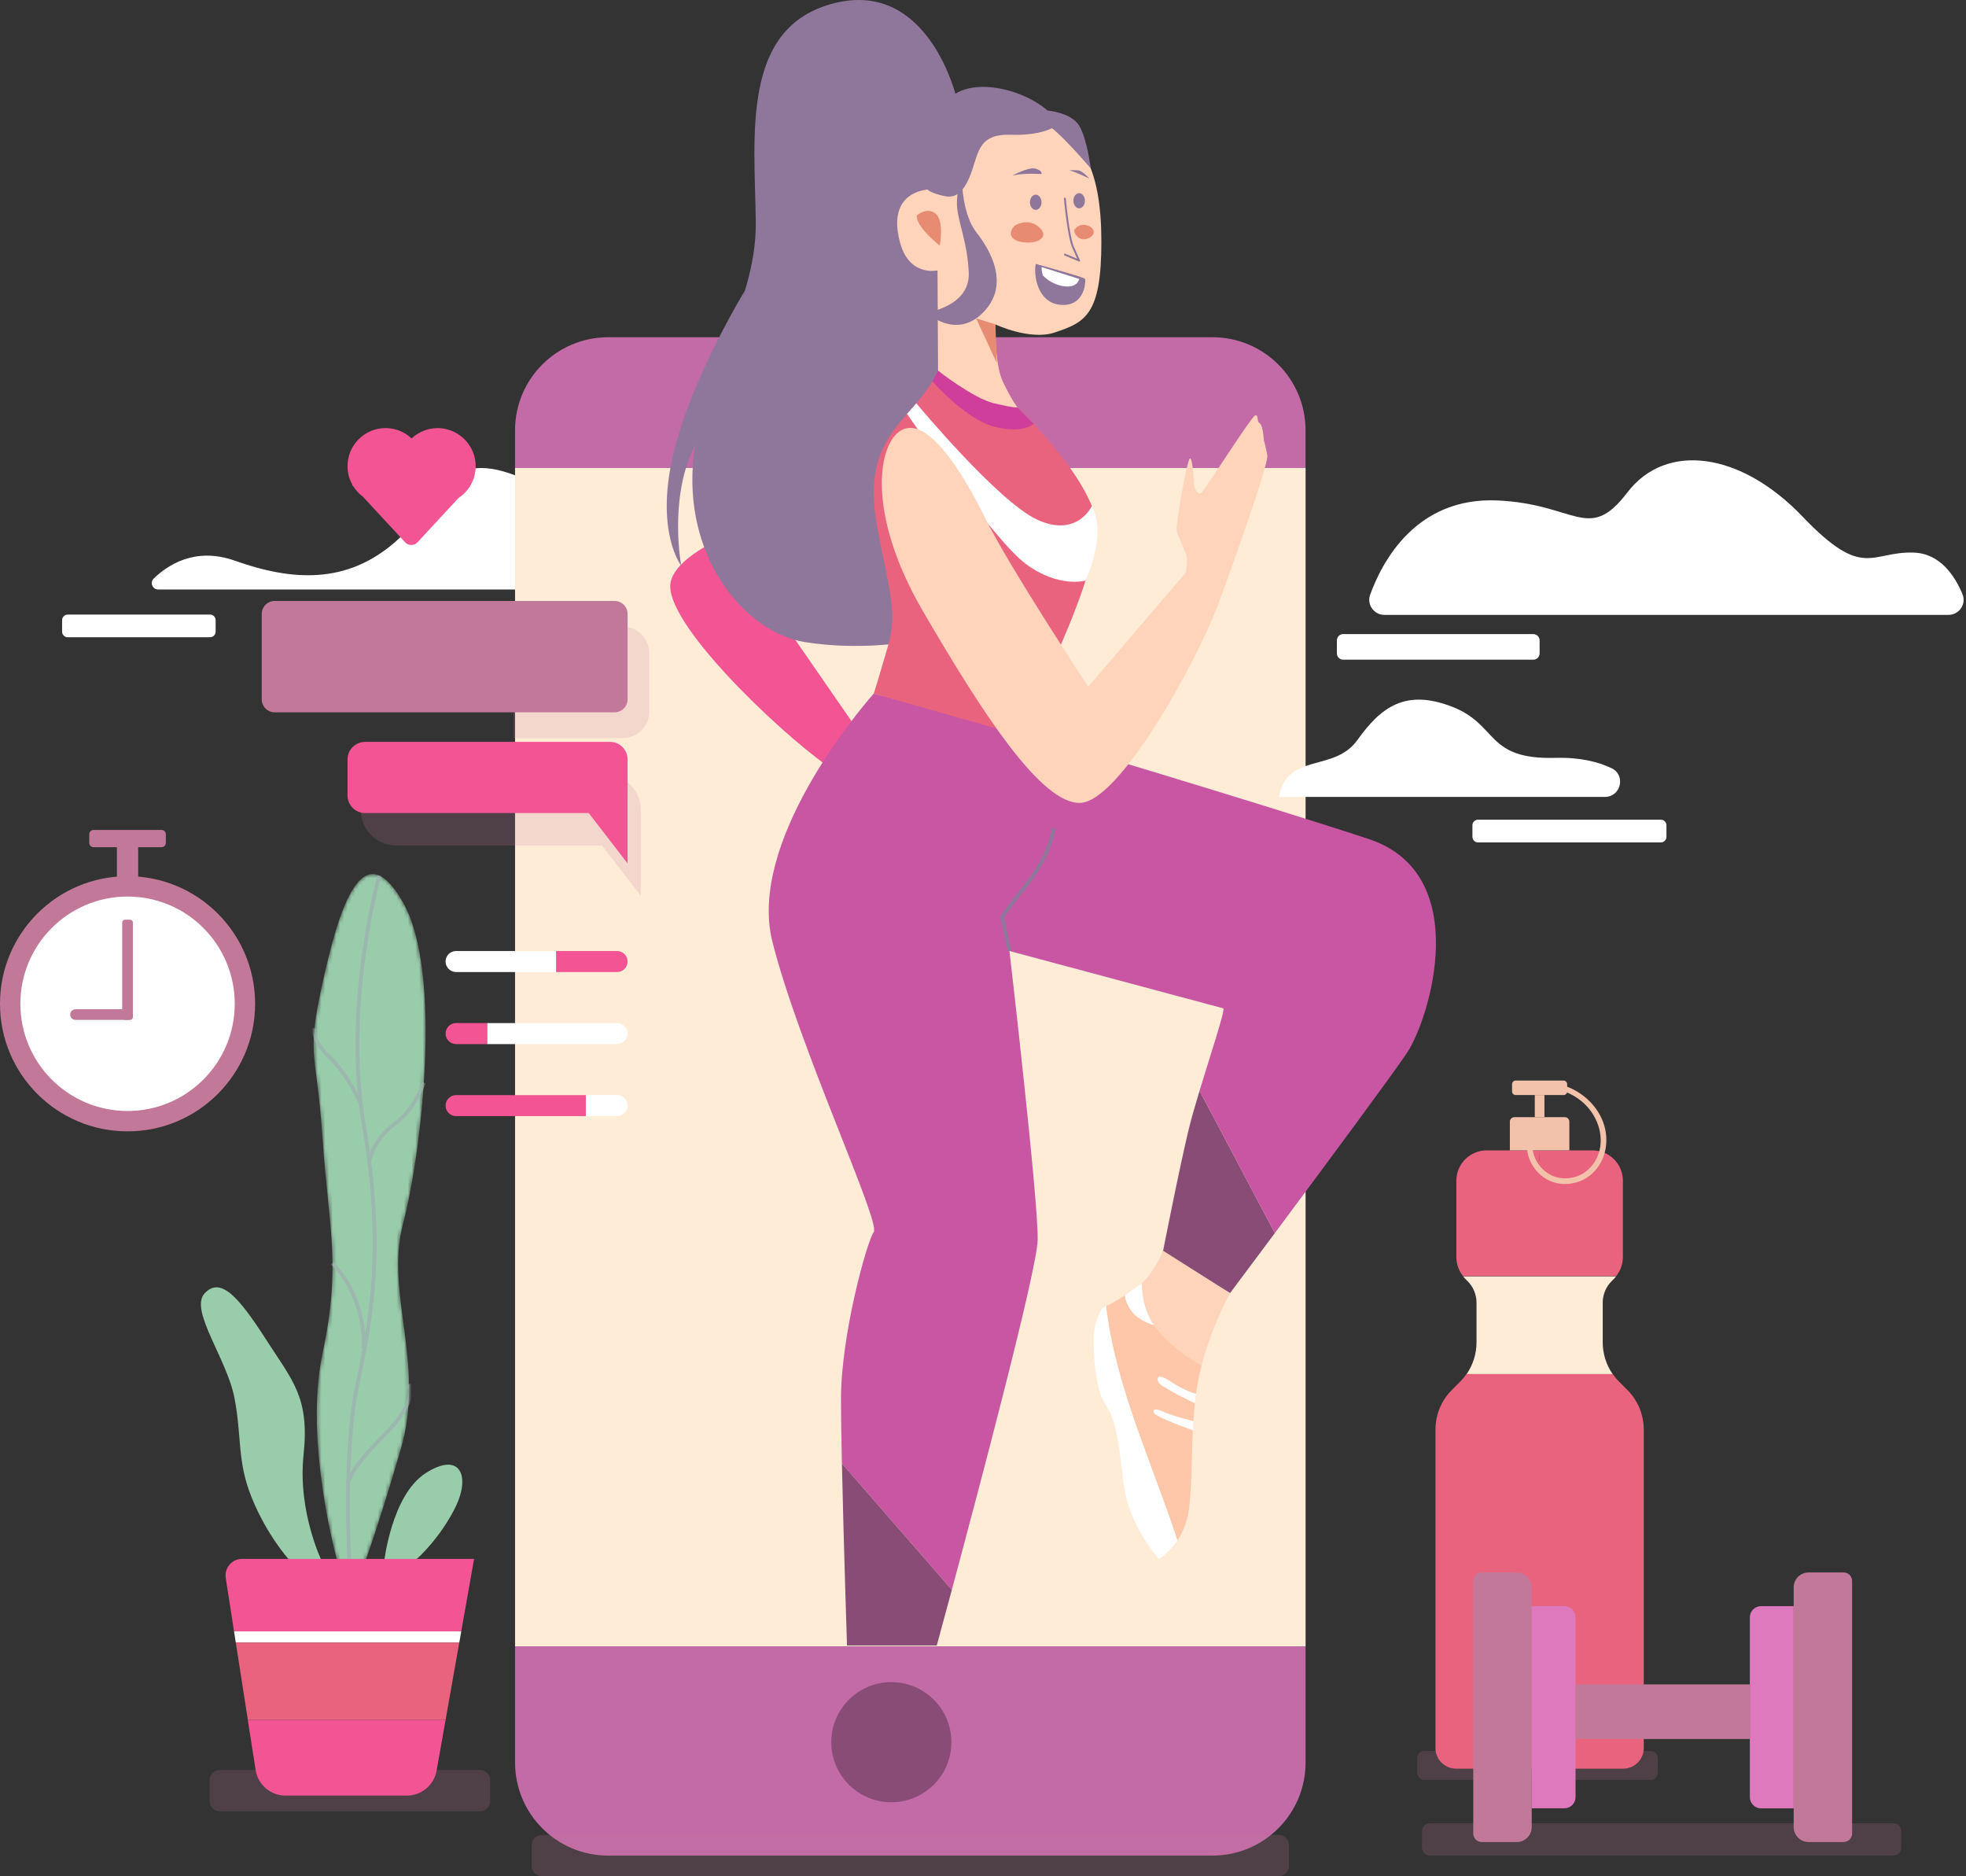 <svg xmlns="http://www.w3.org/2000/svg" width="523" height="499" viewBox="0 0 523 499" fill="none"><rect x="0" y="0" width="523" height="499" fill="#333333" stroke="none"/><path d="M147.91 156.782H42.079C40.569 156.782 39.802 154.944 40.878 153.892C44.47 150.377 51.862 145.352 62.441 149.11C77.838 154.587 92.081 155.319 104.866 144.365C117.652 133.41 118.003 119.162 137.182 126.471C156.366 133.773 147.91 156.782 147.91 156.782Z" fill="white"></path><path d="M137.015 114.446C137.015 100.774 148.1 89.695 161.766 89.695H322.557C336.229 89.695 347.308 100.78 347.308 114.446V124.473H137.015V114.446Z" fill="#C26BA7"></path><path d="M347.314 124.467H137.015V437.866H347.314V124.467Z" fill="#FFECD7"></path><path d="M347.314 437.871V468.759C347.314 482.431 336.229 493.51 322.563 493.51H161.766C148.094 493.51 137.015 482.425 137.015 468.759V437.871H347.314Z" fill="#C26BA7"></path><path d="M230.475 197.506L207.764 164.685C207.764 164.685 243.891 152.512 258.152 149.639C272.412 146.773 287.684 141.676 286.512 134.516C285.341 127.362 267.923 119.144 238.373 127.309C208.823 135.48 180.557 144.555 178.41 154.831C176.264 165.107 206.48 194.015 220.086 203.696C220.086 203.696 252.348 226.3 255.155 226.467C257.962 226.633 259.3 226.609 259.3 226.609C259.3 226.609 263.082 227.418 263.849 226.669C264.616 225.92 266.382 227.151 266.133 225.943C265.883 224.736 250.736 208.37 249.981 207.026C249.226 205.688 251.949 205.456 252.663 205.641C253.377 205.831 259.692 207.116 259.526 206.313C259.359 205.51 243.445 198.07 241.75 197.999C240.056 197.934 235.358 199.165 233.758 198.742C232.158 198.332 230.475 197.506 230.475 197.506Z" fill="#F35494"></path><path d="M254.507 26.194C254.507 26.194 247.24 -5.414 222.073 0.812C196.905 7.039 200.795 36.202 201.056 59.109C201.318 82.023 184.708 101.737 184.191 126.386C183.674 151.036 199.498 168.419 214.026 170.756C228.555 173.093 241.287 170.756 241.287 170.756C241.287 170.756 255.839 103.556 255.815 88.249C255.803 72.948 253.728 25.111 254.507 26.194Z" fill="#8F769B"></path><path d="M327.225 343.917L309.254 333.456C309.254 333.456 313.803 310.258 316.307 300.017C316.973 297.299 317.99 293.785 319.114 290.098L339.137 327.955C332.292 337.137 327.225 343.917 327.225 343.917Z" fill="#894C77"></path><path d="M232.017 184.95C232.29 184.635 232.439 184.469 232.439 184.469L271.724 194.703C271.724 194.703 335.867 213.811 364.073 223.135C392.279 232.46 380.224 271.126 374.307 279.999C370.466 285.756 351.775 310.97 339.132 327.955L319.108 290.097C322.201 279.91 326.072 268.337 325.4 268.171C324.49 267.945 268.536 252.929 268.536 252.929C268.536 252.929 276.267 319.35 276.041 329.81C275.869 337.713 260.645 395.184 253.205 422.837L223.965 389.213C223.822 382.41 223.721 376.315 223.721 372.116C223.721 355.054 230.566 330.381 232.433 327.657C234.3 324.928 212.558 278.56 205.47 250.443C198.857 224.188 228.121 189.428 232.017 184.95Z" fill="#C956A2"></path><path d="M249.203 437.634H225.321C225.321 437.634 224.417 410.088 223.971 389.221L253.211 422.844C250.803 431.8 249.203 437.634 249.203 437.634Z" fill="#894C77"></path><path d="M248.358 50.26C248.358 50.26 253.401 20.609 270.748 27.133C288.095 33.657 292.989 44.926 292.989 64.349C292.989 83.771 288.695 85.739 280.483 88.457C274.001 90.598 264.819 86.293 264.819 86.293C264.819 86.293 264.521 96.67 266.746 101.415C268.97 106.161 270.676 108.385 270.676 108.385C270.676 108.385 268.672 110.312 262.892 108.385C257.112 106.458 249.547 98.603 249.547 98.603L249.399 71.913C249.399 71.913 241.983 73.691 239.467 64.646C236.94 55.601 240.496 50.558 248.358 50.26Z" fill="#FFD4BB"></path><path d="M249.54 98.598C249.54 98.598 248.208 102.362 242.047 109.237C235.886 116.111 230.344 123.093 233.222 139.31C236.094 155.527 238.972 162.3 236.302 171.542C233.632 180.777 232.443 184.476 232.443 184.476L270.788 195.359C270.788 195.359 295.01 149.788 291.317 137.056C287.624 124.33 270.669 108.386 270.669 108.386C270.669 108.386 266.477 109.962 259.501 106.061C252.525 102.16 249.54 98.598 249.54 98.598Z" fill="#E9637E"></path><path d="M290.462 134.592C290.462 134.592 286.578 143.048 276.052 138.279C265.526 133.509 243.761 107.254 243.761 107.254L241.293 110.079C241.293 110.079 263.98 143.334 272.823 149.929C281.666 156.524 288.785 154.401 288.785 154.401C288.785 154.401 294.571 142.263 290.462 134.592Z" fill="white"></path><path d="M274.963 112.731C274.963 112.731 272.073 115.497 264.408 113.457C256.742 111.423 248.042 101.432 248.042 101.432L249.541 98.59C249.541 98.59 258.913 105.94 264.408 107.254C269.903 108.563 270.67 108.378 270.67 108.378L274.963 112.731Z" fill="#CE3E9A"></path><path d="M315.421 152.291L289.493 182.632C289.493 182.632 268.488 150.816 262.072 137.763C255.655 124.709 246.824 111.246 240.205 114.207C233.586 117.169 230.09 136.11 245.539 162.591C260.989 189.072 276.986 214.085 287.471 213.532C297.955 212.979 318.18 176.382 324.068 160.753C324.068 160.753 337.674 123.788 337.127 121.028C336.574 118.269 336.205 116.984 336.205 116.984C336.205 116.984 336.021 113.125 335.099 112.572C334.177 112.019 334.915 109.997 333.815 110.55C332.709 111.103 320.755 129.925 319.655 130.995C318.549 132.066 317.633 129.491 317.633 128.753C317.633 128.016 317.265 121.581 316.527 121.95C315.79 122.319 312.668 139.606 313.03 141.26C313.393 142.913 315.79 147.147 315.79 148.8C315.79 150.453 315.421 152.291 315.421 152.291Z" fill="#FFD4BB"></path><path d="M301.879 342.758C303.502 341.557 304.971 340.243 305.869 338.946C308.902 334.551 309.414 332.654 309.414 332.654L327.224 343.918C327.224 343.918 322.348 352.666 319.666 363.114C311.59 358.642 304.478 351.559 301.879 342.758Z" fill="#FFD4BB"></path><path d="M301.879 342.758C304.478 351.559 311.596 358.642 319.666 363.114C319.327 364.44 319.012 365.784 318.756 367.152C316.485 379.283 317.543 391.409 316.33 401.114C315.872 404.79 314.606 407.614 313.208 409.708C306.464 389.024 296.771 368.93 294.22 347.408C295.808 346.599 299.072 344.839 301.879 342.758Z" fill="#FFC7A9"></path><path d="M291.009 354.562C291.312 350.923 293.251 347.89 293.251 347.89C293.251 347.89 293.619 347.712 294.226 347.402C296.777 368.924 306.471 389.018 313.214 409.702C310.931 413.133 308.296 414.602 308.296 414.602C308.296 414.602 300.262 405.961 298.894 394.436C297.532 382.911 296.926 377.755 294.042 373.515C291.157 369.275 290.705 358.202 291.009 354.562Z" fill="white"></path><path d="M318.18 370.696C318.18 370.696 315.213 369.982 311.627 367.562C308.041 365.141 307.654 366.301 308.136 367.562C308.618 368.822 317.865 373.217 317.865 373.217L318.18 370.696Z" fill="white"></path><path d="M317.46 377.952C317.46 377.952 312.501 376.768 310.074 375.704C307.654 374.639 306.613 374.538 306.94 375.704C307.268 376.869 317.46 380.449 317.46 380.449V377.952Z" fill="white"></path><path d="M303.723 341.27C303.723 341.27 303.735 344.404 304.609 347.407C305.483 350.41 306.946 352.45 306.946 352.45C306.946 352.45 303.104 351.367 301.231 348.994C299.358 346.622 299.257 344.534 299.257 344.534" fill="white"></path><path d="M280.262 220.336C280.262 220.336 279.685 226.866 273.352 234.924C267.019 242.988 266.62 243.945 266.62 243.945L268.541 252.937" stroke="#8F769B" stroke-miterlimit="10"></path><path d="M283.283 52.828C283.283 52.828 284.169 62.759 285.466 65.751C286.756 68.736 287.083 69.301 287.083 69.301L283.289 67.713" stroke="#8F769B" stroke-width="0.5" stroke-miterlimit="10" stroke-linecap="round" stroke-linejoin="round"></path><path d="M275.528 55.815C276.376 55.815 277.063 54.913 277.063 53.799C277.063 52.686 276.376 51.783 275.528 51.783C274.681 51.783 273.994 52.686 273.994 53.799C273.994 54.913 274.681 55.815 275.528 55.815Z" fill="#8F769B"></path><path d="M287.077 55.411C287.925 55.411 288.612 54.508 288.612 53.395C288.612 52.282 287.925 51.379 287.077 51.379C286.23 51.379 285.543 52.282 285.543 53.395C285.543 54.508 286.23 55.411 287.077 55.411Z" fill="#8F769B"></path><path d="M275.528 70.193C275.528 70.193 288.29 73.666 288.611 74.148C288.933 74.63 288.695 81.415 282.391 81.094C276.093 80.773 274.88 73.339 275.528 70.193Z" fill="#8F769B"></path><path d="M269.849 60.083C269.849 60.083 272.983 57.901 275.986 60.083C278.989 62.266 277.348 64.514 273.465 64.514C269.581 64.514 267.601 62.605 269.849 60.083Z" fill="#E78B72"></path><path d="M285.876 61.066C285.876 61.066 286.964 59.264 289.218 59.948C291.466 60.632 291.603 62.678 289.218 63.492C286.828 64.313 285.394 61.613 285.876 61.066Z" fill="#E78B72"></path><path d="M269.272 46.729C269.272 46.729 273.637 44.297 275.529 44.868C277.42 45.439 277.063 46.295 277.063 46.295C277.063 46.295 272.27 45.921 269.272 46.729Z" fill="#8F769B"></path><path d="M284.378 45.302C284.378 45.302 285.567 45.207 286.763 45.302C287.952 45.397 289.813 47.496 289.813 47.496C289.813 47.496 285.425 45.397 284.378 45.302Z" fill="#8F769B"></path><path d="M243.897 57.272C243.897 57.272 246.662 54.911 248.945 56.868C251.223 58.824 250.004 65.336 250.004 65.336C250.004 65.336 243.486 60.204 243.897 57.272Z" fill="#E78B72"></path><path d="M287.096 74.185C287.096 74.185 286.721 76.558 283.284 76.165C279.847 75.767 277.902 73.692 277.539 73.394C277.17 73.097 277.069 71.022 277.069 71.022L287.096 74.185Z" fill="white"></path><path d="M281.493 32.932C281.57 33.092 278.305 36.149 268.903 35.846C259.501 35.536 260.423 41.483 257.753 47.49C255.083 53.496 252.109 52.42 249.748 51.777C247.387 51.135 246.692 50.404 246.692 50.404C246.692 50.404 245.033 35.947 251.604 27.223C258.163 18.499 277.824 25.201 281.493 32.932Z" fill="#8F769B"></path><path d="M255.94 48.629C255.94 48.629 256.076 57.139 259.758 61.819C263.439 66.499 268.838 75.77 261.506 83.139C254.167 90.501 246.502 83.139 246.502 83.139C246.502 83.139 258.122 81.503 257.712 72.5C257.301 63.496 254.304 58.031 254.578 53.398C254.851 48.766 255.262 48.088 255.262 48.088L255.94 48.629Z" fill="#8F769B"></path><path d="M278.656 29.393C278.656 29.393 284.983 29.916 287.088 33.413C289.2 36.909 290.157 44.783 290.157 44.783C290.157 44.783 281.046 34.114 278.65 33.413C276.259 32.711 278.656 29.393 278.656 29.393Z" fill="#8F769B"></path><path d="M198.184 77.269C198.184 77.269 183.739 100.742 179.017 121.187C174.301 141.632 181.218 150.446 181.218 150.446C181.218 150.446 178.012 133.461 184.179 119.932C190.346 106.403 198.184 77.269 198.184 77.269Z" fill="#8F769B"></path><path d="M264.814 86.287L259.676 84.676L265.153 96.516L264.814 86.287Z" fill="#E78B72"></path><path d="M237.113 479.331C245.938 479.331 253.092 472.177 253.092 463.352C253.092 454.527 245.938 447.373 237.113 447.373C228.288 447.373 221.134 454.527 221.134 463.352C221.134 472.177 228.288 479.331 237.113 479.331Z" fill="#894C77"></path><path opacity="0.19" d="M136.581 166.676H165.697C169.574 166.676 172.714 169.816 172.714 173.693V189.28C172.714 193.157 169.574 196.297 165.697 196.297H136.581V166.676Z" fill="#C27999"></path><path opacity="0.19" d="M105.438 205.951H161.006C166.233 205.951 170.473 210.191 170.473 215.419V238.272L160.137 224.886H105.438C100.211 224.886 95.971 220.646 95.971 215.419C95.971 210.191 100.211 205.951 105.438 205.951Z" fill="#C27999"></path><path opacity="0.19" d="M378.922 473.381H439.093C440.139 473.381 440.99 472.53 440.99 471.484V467.588C440.99 466.542 440.139 465.691 439.093 465.691H378.922C377.876 465.691 377.025 466.542 377.025 467.588V471.484C377.019 472.53 377.87 473.381 378.922 473.381Z" fill="#C27999"></path><path opacity="0.19" d="M380.403 493.511H503.682C504.853 493.511 505.805 492.56 505.805 491.388V487.035C505.805 485.864 504.853 484.912 503.682 484.912H380.403C379.232 484.912 378.28 485.864 378.28 487.035V491.388C378.28 492.566 379.232 493.511 380.403 493.511Z" fill="#C27999"></path><path opacity="0.19" d="M58.452 481.724H127.679C129.178 481.724 130.391 480.511 130.391 479.012V473.452C130.391 471.953 129.178 470.74 127.679 470.74H58.452C56.953 470.74 55.74 471.953 55.74 473.452V479.012C55.74 480.511 56.953 481.724 58.452 481.724Z" fill="#C27999"></path><path opacity="0.19" d="M144.152 498.999H340.179C341.677 498.999 342.89 497.786 342.89 496.288V490.727C342.89 489.229 341.677 488.016 340.179 488.016H144.152C142.654 488.016 141.44 489.229 141.44 490.727V496.288C141.44 497.786 142.654 498.999 144.152 498.999Z" fill="#C27999"></path><path d="M387.421 334.33V314.015C387.421 311.88 388.271 309.828 389.782 308.318C391.292 306.807 393.344 305.957 395.479 305.957H409.573L409.543 308.817H409.603L409.573 305.957H423.667C425.802 305.957 427.854 306.807 429.364 308.318C430.875 309.828 431.725 311.88 431.725 314.015V334.33C431.725 336.185 431.083 337.969 429.929 339.396H389.217C388.057 337.963 387.421 336.179 387.421 334.33Z" fill="#E9637E"></path><path d="M388.414 367.484C389.068 366.83 389.651 366.117 390.168 365.361H428.977C429.495 366.117 430.077 366.83 430.732 367.484L432.908 369.661C435.709 372.462 437.279 376.256 437.279 380.217V464.924C437.279 466.375 436.702 467.76 435.679 468.789C434.656 469.812 433.265 470.389 431.814 470.389H416.988H411.267H407.878H399.142H387.331C385.88 470.389 384.495 469.812 383.466 468.789C382.443 467.766 381.866 466.375 381.866 464.924V380.217C381.866 376.256 383.436 372.462 386.237 369.661L388.414 367.484Z" fill="#E9637E"></path><path d="M392.785 357.008V346.446C392.785 344.311 391.934 342.26 390.424 340.749L389.782 340.107C389.58 339.905 389.395 339.691 389.217 339.477H429.929C429.751 339.697 429.566 339.911 429.364 340.107L428.722 340.749C427.211 342.26 426.361 344.311 426.361 346.446V357.008C426.361 360.041 427.289 362.973 428.978 365.441H390.168C391.857 362.973 392.785 360.041 392.785 357.008Z" fill="#FFECD7"></path><path d="M401.658 305.952H417.483V298.334C417.483 297.662 416.942 297.121 416.27 297.121H402.871C402.199 297.121 401.658 297.662 401.658 298.334V305.952Z" fill="#F3C2AA"></path><path d="M408.288 297.121L410.857 297.121L410.857 291.24L408.288 291.24L408.288 297.121Z" fill="#F3C2AA"></path><path d="M403.198 291.24H415.948C416.471 291.24 416.899 290.812 416.899 290.289V288.338C416.899 287.815 416.471 287.387 415.948 287.387H403.198C402.674 287.387 402.246 287.815 402.246 288.338V290.289C402.246 290.812 402.668 291.24 403.198 291.24Z" fill="#F3C2AA"></path><path d="M411.696 287.94C420.313 288.243 428.317 295.855 427.223 304.829C426.741 308.807 424.339 312.453 420.592 314.029C416.971 315.557 412.838 315.099 409.846 312.495C406.504 309.586 405.196 305.031 407.045 300.934C407.444 300.054 408.74 300.815 408.348 301.695C406.926 304.841 407.872 308.385 410.239 310.794C412.689 313.291 416.108 314.005 419.409 312.881C422.882 311.698 425.201 308.48 425.712 304.906C426.271 300.981 424.713 296.937 422.013 294.101C419.326 291.276 415.603 289.575 411.702 289.444C410.726 289.415 410.726 287.91 411.696 287.94Z" fill="#F3C2AA"></path><mask id="mask0_97_14423" style="mask-type:luminance" maskUnits="userSpaceOnUse" x="83" y="232" width="31" height="186"><path d="M89.839 415.623C89.839 415.623 80.752 383.725 85.801 359.901C90.85 336.078 87.418 326.789 85.801 302.764C84.183 278.739 81.359 281.563 85.801 261.374C90.243 241.184 96.499 221.197 107.204 239.971C117.908 258.745 112.05 307.206 107.204 325.576C102.357 343.946 113.264 362.726 106.597 385.538C99.931 408.35 96.303 417.639 96.303 417.639L89.839 415.623Z" fill="white"></path></mask><g mask="url(#mask0_97_14423)"><path d="M89.839 415.623C89.839 415.623 80.752 383.725 85.801 359.901C90.85 336.078 87.418 326.789 85.801 302.764C84.183 278.739 81.359 281.563 85.801 261.374C90.243 241.184 96.499 221.197 107.204 239.971C117.908 258.745 112.05 307.206 107.204 325.576C102.357 343.946 113.264 362.726 106.597 385.538C99.931 408.35 96.303 417.639 96.303 417.639L89.839 415.623Z" fill="#99CCAB"></path></g><mask id="mask1_97_14423" style="mask-type:luminance" maskUnits="userSpaceOnUse" x="83" y="232" width="31" height="186"><path d="M89.839 415.623C89.839 415.623 80.752 383.725 85.801 359.901C90.85 336.078 87.418 326.789 85.801 302.764C84.183 278.739 81.359 281.563 85.801 261.374C90.243 241.184 96.499 221.197 107.204 239.971C117.908 258.745 112.05 307.206 107.204 325.576C102.357 343.946 113.264 362.726 106.597 385.538C99.931 408.35 96.303 417.639 96.303 417.639L89.839 415.623Z" fill="white"></path></mask><g mask="url(#mask1_97_14423)"><path d="M100.894 232.861C100.894 232.861 91.296 266.955 96.791 299.264C102.286 331.573 98.89 350.312 95.096 368.087C91.302 385.862 92.913 414.603 92.913 414.603" stroke="#9CB7AE" stroke-miterlimit="10"></path></g><mask id="mask2_97_14423" style="mask-type:luminance" maskUnits="userSpaceOnUse" x="83" y="232" width="31" height="186"><path d="M89.839 415.623C89.839 415.623 80.752 383.725 85.801 359.901C90.85 336.078 87.418 326.789 85.801 302.764C84.183 278.739 81.359 281.563 85.801 261.374C90.243 241.184 96.499 221.197 107.204 239.971C117.908 258.745 112.05 307.206 107.204 325.576C102.357 343.946 113.264 362.726 106.597 385.538C99.931 408.35 96.303 417.639 96.303 417.639L89.839 415.623Z" fill="white"></path></mask><g mask="url(#mask2_97_14423)"><path d="M108.81 368.17C108.81 368.17 111.587 372.386 102.156 381.723C92.724 391.059 92.569 394.568 92.569 394.568" stroke="#9CB7AE" stroke-miterlimit="10"></path></g><mask id="mask3_97_14423" style="mask-type:luminance" maskUnits="userSpaceOnUse" x="83" y="232" width="31" height="186"><path d="M89.839 415.623C89.839 415.623 80.752 383.725 85.801 359.901C90.85 336.078 87.418 326.789 85.801 302.764C84.183 278.739 81.359 281.563 85.801 261.374C90.243 241.184 96.499 221.197 107.204 239.971C117.908 258.745 112.05 307.206 107.204 325.576C102.357 343.946 113.264 362.726 106.597 385.538C99.931 408.35 96.303 417.639 96.303 417.639L89.839 415.623Z" fill="white"></path></mask><g mask="url(#mask3_97_14423)"><path d="M96.73 358.664C96.73 358.664 97.872 345.991 88.44 335.959" stroke="#9CB7AE" stroke-miterlimit="10"></path></g><mask id="mask4_97_14423" style="mask-type:luminance" maskUnits="userSpaceOnUse" x="83" y="232" width="31" height="186"><path d="M89.839 415.623C89.839 415.623 80.752 383.725 85.801 359.901C90.85 336.078 87.418 326.789 85.801 302.764C84.183 278.739 81.359 281.563 85.801 261.374C90.243 241.184 96.499 221.197 107.204 239.971C117.908 258.745 112.05 307.206 107.204 325.576C102.357 343.946 113.264 362.726 106.597 385.538C99.931 408.35 96.303 417.639 96.303 417.639L89.839 415.623Z" fill="white"></path></mask><g mask="url(#mask4_97_14423)"><path d="M112.758 287.922C112.758 287.922 110.338 295.129 104.884 299.001C99.431 302.872 98.212 308.807 98.212 308.807" stroke="#9CB7AE" stroke-miterlimit="10"></path></g><mask id="mask5_97_14423" style="mask-type:luminance" maskUnits="userSpaceOnUse" x="83" y="232" width="31" height="186"><path d="M89.839 415.623C89.839 415.623 80.752 383.725 85.801 359.901C90.85 336.078 87.418 326.789 85.801 302.764C84.183 278.739 81.359 281.563 85.801 261.374C90.243 241.184 96.499 221.197 107.204 239.971C117.908 258.745 112.05 307.206 107.204 325.576C102.357 343.946 113.264 362.726 106.597 385.538C99.931 408.35 96.303 417.639 96.303 417.639L89.839 415.623Z" fill="white"></path></mask><g mask="url(#mask5_97_14423)"><path d="M95.999 293.731C95.952 293.321 92.562 285.852 87.638 281.16C82.708 276.474 83.654 273.488 83.654 273.488" stroke="#9CB7AE" stroke-miterlimit="10"></path></g><path d="M102.155 415.628C102.155 415.628 104.106 397.657 113.228 391.805C122.351 385.953 125.14 392.412 121.322 400.487C117.504 408.563 111.04 414.605 110.838 414.605C110.636 414.605 105.991 417.644 105.991 417.644L102.155 415.628Z" fill="#99CCAB"></path><path d="M85.801 415.628C85.801 415.628 79.141 402.301 80.752 386.958C82.37 371.615 77.928 367.375 70.655 356.07C63.382 344.765 58.648 339.514 54.456 343.957C50.263 348.399 60.361 361.321 62.377 371.818C64.399 382.314 62.983 388.576 67.021 398.465C71.059 408.355 76.715 414.605 76.715 414.605L85.801 415.628Z" fill="#99CCAB"></path><path d="M60.052 419.686C59.635 417.016 61.699 414.602 64.405 414.602H126.121L122.708 433.875H62.258L60.052 419.686Z" fill="#F35494"></path><path d="M122.708 433.881L122.178 436.866H62.728L62.258 433.881H122.708Z" fill="white"></path><path d="M62.727 436.865H122.178L118.533 457.453H65.933L62.727 436.865Z" fill="#E9637E"></path><path d="M118.533 457.455L116.148 470.925C115.47 474.76 112.14 477.55 108.245 477.55H75.935C71.981 477.55 68.615 474.665 68.002 470.758L65.927 457.455H118.533Z" fill="#F35494"></path><path d="M481.144 489.912H490.433C491.687 489.912 492.704 488.895 492.704 487.641V420.477C492.704 419.222 491.687 418.205 490.433 418.205H481.144C478.943 418.205 477.159 419.989 477.159 422.189V485.928C477.159 488.128 478.943 489.912 481.144 489.912Z" fill="#C27999"></path><path d="M468.488 480.949H477.159V427.172H468.488C466.835 427.172 465.497 428.51 465.497 430.163V477.964C465.497 479.611 466.835 480.949 468.488 480.949Z" fill="#DF79BD"></path><path d="M403.489 418.205H394.2C392.946 418.205 391.929 419.222 391.929 420.477V487.647C391.929 488.901 392.946 489.918 394.2 489.918H403.489C405.69 489.918 407.474 488.134 407.474 485.934V422.189C407.474 419.989 405.69 418.205 403.489 418.205Z" fill="#C27999"></path><path d="M416.144 427.166H407.474V480.943H416.144C417.797 480.943 419.135 479.605 419.135 477.952V430.151C419.135 428.504 417.797 427.166 416.144 427.166Z" fill="#DF79BD"></path><path d="M419.135 462.508L465.497 462.508L465.497 447.986L419.135 447.986L419.135 462.508Z" fill="#C27999"></path><path d="M73.092 189.453H163.484C165.399 189.453 166.951 187.901 166.951 185.986V163.293C166.951 161.378 165.399 159.826 163.484 159.826H73.092C71.177 159.826 69.625 161.378 69.625 163.293V185.986C69.625 187.901 71.177 189.453 73.092 189.453Z" fill="#C27999"></path><path d="M97.124 216.243H162.278C164.859 216.243 166.952 214.15 166.952 211.569V201.983C166.952 199.402 164.859 197.309 162.278 197.309H97.124C94.543 197.309 92.45 199.402 92.45 201.983V211.569C92.45 214.15 94.543 216.243 97.124 216.243Z" fill="#F35494"></path><path d="M166.951 206.775V229.629L152.994 211.551L166.951 206.775Z" fill="#F35494"></path><path d="M166.953 255.729C166.953 257.269 165.704 258.524 164.158 258.524H147.917V252.934H164.158C165.698 252.934 166.953 254.182 166.953 255.729Z" fill="#F35494"></path><path d="M121.328 252.934H147.917V258.524H121.328C119.788 258.524 118.533 257.275 118.533 255.729C118.533 254.182 119.782 252.934 121.328 252.934Z" fill="white"></path><path d="M166.952 274.891C166.952 276.431 165.703 277.686 164.157 277.686H129.576V272.096H164.157C165.697 272.096 166.952 273.345 166.952 274.891Z" fill="white"></path><path d="M121.328 272.096H129.577V277.686H121.328C119.788 277.686 118.533 276.437 118.533 274.891C118.533 273.345 119.782 272.096 121.328 272.096Z" fill="#F35494"></path><path d="M166.953 294.045C166.953 295.585 165.704 296.84 164.158 296.84H155.838V291.25H164.158C165.698 291.256 166.953 292.505 166.953 294.045Z" fill="white"></path><path d="M121.328 291.256H155.844V296.846H121.328C119.788 296.846 118.533 295.597 118.533 294.051C118.533 292.505 119.782 291.256 121.328 291.256Z" fill="#F35494"></path><path d="M93.764 128.967C92.694 127.082 92.206 124.822 92.569 122.425C93.211 118.191 96.565 114.742 100.782 114.017C104.159 113.434 107.287 114.534 109.494 116.609C111.545 114.683 114.394 113.594 117.498 113.921C122.143 114.409 125.937 118.156 126.472 122.794C126.936 126.826 125.027 130.442 121.964 132.458L111.07 144.221C110.178 145.184 108.655 145.184 107.763 144.221L96.536 132.101C95.542 131.358 94.686 130.442 94.02 129.389L93.633 128.973H93.764V128.967Z" fill="#F35494"></path><path d="M33.933 300.897C52.673 300.897 67.866 285.705 67.866 266.964C67.866 248.224 52.673 233.031 33.933 233.031C15.192 233.031 0 248.224 0 266.964C0 285.705 15.192 300.897 33.933 300.897Z" fill="#C27999"></path><path d="M33.933 295.48C49.682 295.48 62.448 282.713 62.448 266.964C62.448 251.216 49.682 238.449 33.933 238.449C18.185 238.449 5.418 251.216 5.418 266.964C5.418 282.713 18.185 295.48 33.933 295.48Z" fill="white"></path><path d="M24.881 225.323H42.977C43.602 225.323 44.113 224.812 44.113 224.188V221.862C44.113 221.238 43.602 220.727 42.977 220.727H24.881C24.256 220.727 23.745 221.238 23.745 221.862V224.188C23.751 224.818 24.256 225.323 24.881 225.323Z" fill="#C27999"></path><path d="M32.494 236.503H35.361C36.128 236.503 36.758 235.872 36.758 235.105V223.509C36.758 222.742 36.128 222.111 35.361 222.111H32.494C31.727 222.111 31.097 222.742 31.097 223.509V235.105C31.097 235.872 31.727 236.503 32.494 236.503Z" fill="#C27999"></path><path d="M33.213 271.251H34.647C35.033 271.251 35.348 270.936 35.348 270.55V245.311C35.348 244.925 35.033 244.609 34.647 244.609H33.213C32.827 244.609 32.512 244.925 32.512 245.311V270.55C32.512 270.936 32.827 271.251 33.213 271.251Z" fill="#C27999"></path><path d="M18.673 269.837C18.673 269.052 19.309 268.422 20.088 268.422H33.932C34.718 268.422 35.348 269.058 35.348 269.837C35.348 270.622 34.712 271.253 33.932 271.253H20.088C19.303 271.253 18.673 270.616 18.673 269.837Z" fill="#C27999"></path><path d="M340.231 211.948H426.949C431.212 211.948 432.568 206.15 428.721 204.313C425.194 202.63 420.342 201.381 413.753 201.559C395.121 202.065 398.647 192.746 386.308 187.965C373.968 183.183 367.42 187.965 361.129 196.778C354.837 205.585 342.497 199.93 340.231 211.948Z" fill="white"></path><path d="M518.329 163.537H368.277C365.482 163.537 363.538 160.765 364.495 158.143C367.772 149.157 376.823 132.191 398.267 133.1C419.289 133.992 422.572 144.524 432.896 130.995C443.22 117.46 463.112 120.231 479.478 137.352C495.843 154.473 497.61 146.523 509.188 146.975C516.229 147.248 520.107 153.314 522.063 158.024C523.157 160.652 521.177 163.537 518.329 163.537Z" fill="white"></path><path d="M18.007 169.483H55.877C56.697 169.483 57.364 168.817 57.364 167.997V164.94C57.364 164.119 56.697 163.453 55.877 163.453H18.007C17.187 163.453 16.52 164.119 16.52 164.94V167.997C16.52 168.817 17.187 169.483 18.007 169.483Z" fill="white"></path><path d="M393.188 224.052H441.821C442.648 224.052 443.314 223.386 443.314 222.559V219.497C443.314 218.67 442.648 218.004 441.821 218.004H393.188C392.361 218.004 391.695 218.67 391.695 219.497V222.559C391.695 223.386 392.361 224.052 393.188 224.052Z" fill="white"></path><path d="M357.324 175.456H407.89C408.817 175.456 409.573 174.7 409.573 173.773V170.324C409.573 169.396 408.817 168.641 407.89 168.641H357.324C356.396 168.641 355.641 169.396 355.641 170.324V173.773C355.641 174.7 356.396 175.456 357.324 175.456Z" fill="white"></path></svg>
